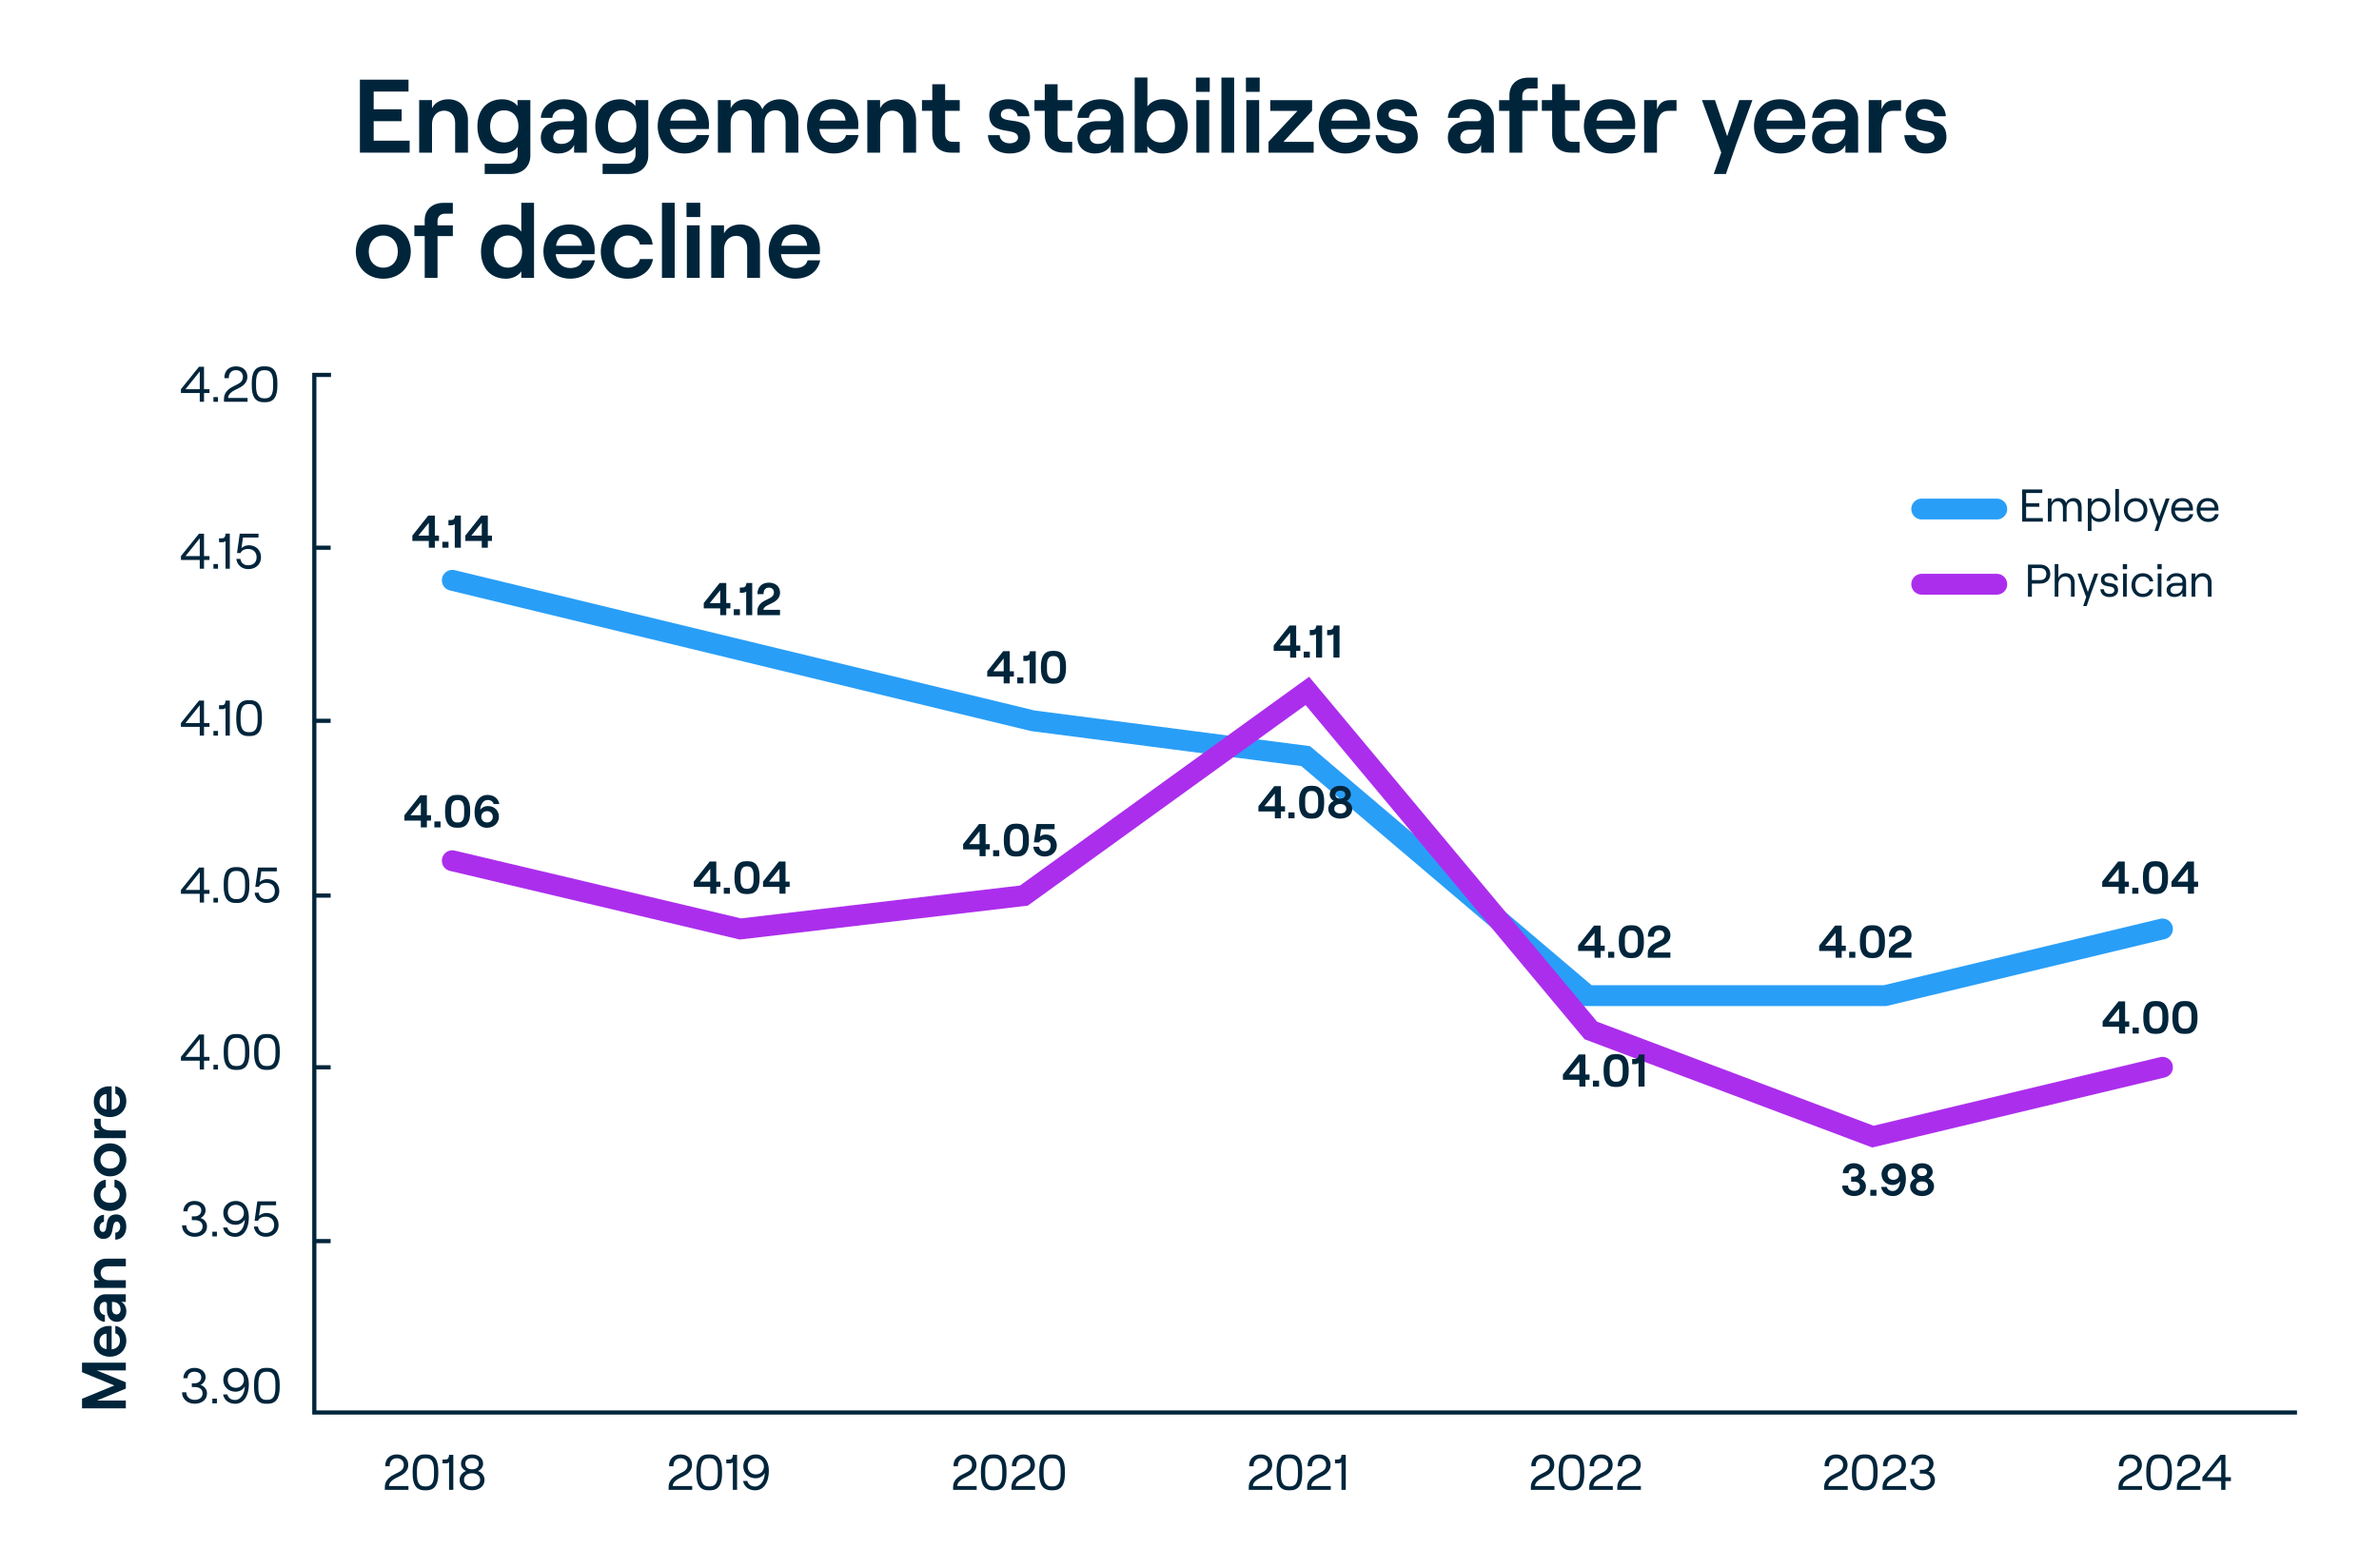 <?xml version="1.0" encoding="utf-8"?>
<!-- Generator: Adobe Illustrator 28.1.0, SVG Export Plug-In . SVG Version: 6.00 Build 0)  -->
<svg version="1.1" id="Layer_1" xmlns="http://www.w3.org/2000/svg" xmlns:xlink="http://www.w3.org/1999/xlink" x="0px" y="0px"
	 viewBox="0 0 570 375.72" style="enable-background:new 0 0 570 375.72;" xml:space="preserve">
<style type="text/css">
	.st0{fill:#00253B;}
	.st1{fill:none;stroke:#00253B;stroke-miterlimit:10;}
	.st2{fill:none;stroke:#299EF7;stroke-width:5;stroke-linecap:round;stroke-miterlimit:10;}
	.st3{fill:none;stroke:#AB2EED;stroke-width:5;stroke-linecap:round;stroke-miterlimit:10;}
</style>
<g>
	<g>
		<path class="st0" d="M86.23,19.09h11.65v2.85h-8.35v4.25h6.7v2.85h-6.7v4.67h8.62v2.87H86.23V19.09z"/>
		<path class="st0" d="M100.43,23.99h3.07v1.95c0.7-1.37,2.12-2.15,3.92-2.15c2.85,0,4.7,2.05,4.7,5v7.8h-3.07v-7.15
			c0-1.72-1.05-2.92-2.62-2.92c-1.72,0-2.92,1.35-2.92,3.2v6.87h-3.07L100.43,23.99L100.43,23.99z"/>
		<path class="st0" d="M116.13,39.24h5.8c1.22,0,2.1-0.95,2.1-2.25v-1.8c-0.62,0.98-2.07,1.6-3.65,1.6c-3.8,0-6-2.65-6-6.5
			s2.2-6.5,5.95-6.5c1.57,0,2.95,0.65,3.67,1.62v-1.42h3.07v13.3c0,2.62-1.9,4.4-4.72,4.4h-6.22
			C116.13,41.69,116.13,39.24,116.13,39.24z M120.8,34.14c2.07,0,3.42-1.52,3.42-3.85c0-2.32-1.35-3.85-3.42-3.85
			c-2.05,0-3.37,1.52-3.37,3.85C117.42,32.61,118.75,34.14,120.8,34.14z"/>
		<path class="st0" d="M129.58,32.99c0-2.42,1.9-3.95,4.75-3.95h2.32c0.6,0,0.9-0.35,0.9-0.85c0-1.25-0.92-2.07-2.57-2.07
			c-1.6,0-2.57,0.98-2.65,2.12h-2.75c0.17-2.5,2.27-4.45,5.55-4.45c3.22,0,5.47,1.85,5.47,4.67v8.12h-3.05v-1.87
			c-0.5,1.25-1.97,2.07-3.77,2.07C131.28,36.79,129.58,35.19,129.58,32.99z M134.5,34.49c1.92,0,3.05-1.32,3.05-3.22v-0.2h-2.82
			c-1.3,0-2.17,0.7-2.17,1.82C132.55,33.86,133.35,34.49,134.5,34.49z"/>
		<path class="st0" d="M144.38,39.24h5.8c1.22,0,2.1-0.95,2.1-2.25v-1.8c-0.62,0.98-2.07,1.6-3.65,1.6c-3.8,0-6-2.65-6-6.5
			s2.2-6.5,5.95-6.5c1.57,0,2.95,0.65,3.67,1.62v-1.42h3.07v13.3c0,2.62-1.9,4.4-4.72,4.4h-6.22L144.38,39.24L144.38,39.24z
			 M149.05,34.14c2.07,0,3.42-1.52,3.42-3.85c0-2.32-1.35-3.85-3.42-3.85c-2.05,0-3.37,1.52-3.37,3.85
			C145.67,32.61,147,34.14,149.05,34.14z"/>
		<path class="st0" d="M157.58,30.24c0-3.32,2.05-6.45,6.17-6.45c4.22,0,6.12,3.07,6.12,6.07c0,0.42-0.02,0.8-0.05,1.05h-9.3
			c0.23,2.02,1.52,3.32,3.47,3.32c1.57,0,2.6-0.65,2.92-1.85h3c-0.48,2.67-2.82,4.4-5.92,4.4
			C159.88,36.79,157.58,33.54,157.58,30.24z M166.8,28.89c-0.12-1.6-1.22-2.8-3.05-2.8c-1.72,0-2.82,0.9-3.15,2.8H166.8z"/>
		<path class="st0" d="M172,23.99h3.07v1.97c0.62-1.27,1.87-2.17,3.65-2.17c2,0,3.37,0.85,3.92,2.4c0.57-1.3,2.17-2.4,4.17-2.4
			c2.72,0,4.47,1.97,4.47,4.65v8.15h-3.05v-7.22c0-1.77-0.92-2.95-2.4-2.95c-1.65,0-2.67,1.17-2.67,2.95v7.22h-3.05v-7.22
			c0-1.77-0.92-2.95-2.4-2.95c-1.62,0-2.65,1.17-2.65,2.95v7.22H172V23.99z"/>
		<path class="st0" d="M193.37,30.24c0-3.32,2.05-6.45,6.17-6.45c4.22,0,6.12,3.07,6.12,6.07c0,0.42-0.03,0.8-0.05,1.05h-9.3
			c0.23,2.02,1.52,3.32,3.47,3.32c1.57,0,2.6-0.65,2.92-1.85h3c-0.48,2.67-2.82,4.4-5.92,4.4
			C195.67,36.79,193.37,33.54,193.37,30.24z M202.6,28.89c-0.12-1.6-1.22-2.8-3.05-2.8c-1.72,0-2.82,0.9-3.15,2.8H202.6z"/>
		<path class="st0" d="M207.8,23.99h3.07v1.95c0.7-1.37,2.12-2.15,3.92-2.15c2.85,0,4.7,2.05,4.7,5v7.8h-3.07v-7.15
			c0-1.72-1.05-2.92-2.62-2.92c-1.72,0-2.92,1.35-2.92,3.2v6.87h-3.07L207.8,23.99L207.8,23.99z"/>
		<path class="st0" d="M226.45,20.19v3.8h3.5v2.57h-3.5v5.5c0,1.27,0.67,1.92,1.82,1.92h1.67v2.6h-2.02c-2.75,0-4.55-1.6-4.55-4.4
			v-5.62h-2.47v-2.57h2.47v-3.8C223.37,20.19,226.45,20.19,226.45,20.19z"/>
		<path class="st0" d="M236.7,32.39h2.8c0.12,1.2,1.05,1.95,2.42,1.95c1.2,0,2-0.6,2-1.35c0-2.8-6.9-0.12-6.9-5.45
			c0-2.2,1.92-3.75,4.52-3.75c2.95,0,4.97,1.62,5.1,4.07h-2.8c-0.17-1.17-1.25-1.77-2.22-1.77c-1.1,0-1.82,0.5-1.82,1.35
			c0,2.72,7-0.27,7,5.42c0,2.37-1.92,3.92-4.87,3.92C238.87,36.79,236.85,35.09,236.7,32.39z"/>
		<path class="st0" d="M253.4,20.19v3.8h3.5v2.57h-3.5v5.5c0,1.27,0.67,1.92,1.82,1.92h1.67v2.6h-2.02c-2.75,0-4.55-1.6-4.55-4.4
			v-5.62h-2.47v-2.57h2.47v-3.8C250.32,20.19,253.4,20.19,253.4,20.19z"/>
		<path class="st0" d="M258.15,32.99c0-2.42,1.9-3.95,4.75-3.95h2.32c0.6,0,0.9-0.35,0.9-0.85c0-1.25-0.92-2.07-2.57-2.07
			c-1.6,0-2.57,0.98-2.65,2.12h-2.75c0.17-2.5,2.27-4.45,5.55-4.45c3.22,0,5.47,1.85,5.47,4.67v8.12h-3.05v-1.87
			c-0.5,1.25-1.97,2.07-3.77,2.07C259.85,36.79,258.15,35.19,258.15,32.99z M263.07,34.49c1.92,0,3.05-1.32,3.05-3.22v-0.2h-2.82
			c-1.3,0-2.17,0.7-2.17,1.82C261.12,33.86,261.92,34.49,263.07,34.49z"/>
		<path class="st0" d="M274.92,35.01v1.57h-3.05v-18h3.05v6.92c0.73-1.02,2.07-1.72,3.7-1.72c3.75,0,5.95,2.65,5.95,6.5
			s-2.2,6.5-6,6.5C277.05,36.79,275.65,36.11,274.92,35.01z M278.15,34.14c2.02,0,3.37-1.52,3.37-3.85c0-2.32-1.35-3.85-3.37-3.85
			c-2.07,0-3.42,1.52-3.42,3.85C274.72,32.61,276.07,34.14,278.15,34.14z"/>
		<path class="st0" d="M286.55,18.59h3.3v3.42h-3.3V18.59z M286.65,23.99h3.07v12.6h-3.07V23.99z"/>
		<path class="st0" d="M292.65,18.59h3.05v18h-3.05V18.59z"/>
		<path class="st0" d="M298.52,18.59h3.3v3.42h-3.3V18.59z M298.62,23.99h3.07v12.6h-3.07V23.99z"/>
		<path class="st0" d="M303.92,33.99l6.95-7.42h-6.52V24h10.02v2.57l-6.87,7.42h7.25v2.6h-10.82v-2.6H303.92z"/>
		<path class="st0" d="M315.97,30.24c0-3.32,2.05-6.45,6.17-6.45c4.22,0,6.12,3.07,6.12,6.07c0,0.42-0.02,0.8-0.05,1.05h-9.3
			c0.23,2.02,1.53,3.32,3.47,3.32c1.57,0,2.6-0.65,2.92-1.85h3c-0.48,2.67-2.82,4.4-5.92,4.4
			C318.27,36.79,315.97,33.54,315.97,30.24z M325.2,28.89c-0.12-1.6-1.22-2.8-3.05-2.8c-1.72,0-2.82,0.9-3.15,2.8H325.2z"/>
		<path class="st0" d="M329.6,32.39h2.8c0.12,1.2,1.05,1.95,2.42,1.95c1.2,0,2-0.6,2-1.35c0-2.8-6.9-0.12-6.9-5.45
			c0-2.2,1.92-3.75,4.52-3.75c2.95,0,4.97,1.62,5.1,4.07h-2.8c-0.17-1.17-1.25-1.77-2.22-1.77c-1.1,0-1.82,0.5-1.82,1.35
			c0,2.72,7-0.27,7,5.42c0,2.37-1.92,3.92-4.87,3.92C331.77,36.79,329.75,35.09,329.6,32.39z"/>
		<path class="st0" d="M346.9,32.99c0-2.42,1.9-3.95,4.75-3.95h2.32c0.6,0,0.9-0.35,0.9-0.85c0-1.25-0.92-2.07-2.57-2.07
			c-1.6,0-2.58,0.98-2.65,2.12h-2.75c0.17-2.5,2.27-4.45,5.55-4.45c3.22,0,5.47,1.85,5.47,4.67v8.12h-3.05v-1.87
			c-0.5,1.25-1.97,2.07-3.77,2.07C348.6,36.79,346.9,35.19,346.9,32.99z M351.82,34.49c1.92,0,3.05-1.32,3.05-3.22v-0.2h-2.82
			c-1.3,0-2.17,0.7-2.17,1.82C349.87,33.86,350.67,34.49,351.82,34.49z"/>
		<path class="st0" d="M361.65,26.57h-2.47V24h2.47v-1.17c0-2.55,1.77-4.22,4.5-4.22h2.25v2.6h-1.9c-1.08,0-1.77,0.67-1.77,1.77V24
			h3.67v2.57h-3.67v10.02h-3.07V26.57H361.65z"/>
		<path class="st0" d="M374.97,20.19v3.8h3.5v2.57h-3.5v5.5c0,1.27,0.67,1.92,1.82,1.92h1.67v2.6h-2.02c-2.75,0-4.55-1.6-4.55-4.4
			v-5.62h-2.47v-2.57h2.47v-3.8C371.89,20.19,374.97,20.19,374.97,20.19z"/>
		<path class="st0" d="M379.5,30.24c0-3.32,2.05-6.45,6.17-6.45c4.22,0,6.12,3.07,6.12,6.07c0,0.42-0.03,0.8-0.05,1.05h-9.3
			c0.22,2.02,1.52,3.32,3.47,3.32c1.58,0,2.6-0.65,2.92-1.85h3c-0.47,2.67-2.82,4.4-5.92,4.4C381.8,36.79,379.5,33.54,379.5,30.24z
			 M388.72,28.89c-0.12-1.6-1.22-2.8-3.05-2.8c-1.72,0-2.82,0.9-3.15,2.8H388.72z"/>
		<path class="st0" d="M397,30.64v5.95h-3.07v-12.6H397v2.22c0.62-1.6,1.6-2.22,3.22-2.22h1.47v2.57h-1.97
			C397.77,26.57,397,28.24,397,30.64z"/>
		<path class="st0" d="M412.4,36.56l-4.62-12.57h3.12l2.92,8.65l2.9-8.65h3.15L416,34.54l-2.47,7.15h-2.92L412.4,36.56z"/>
		<path class="st0" d="M420.25,30.24c0-3.32,2.05-6.45,6.17-6.45c4.22,0,6.12,3.07,6.12,6.07c0,0.42-0.03,0.8-0.05,1.05h-9.3
			c0.22,2.02,1.52,3.32,3.47,3.32c1.58,0,2.6-0.65,2.92-1.85h3c-0.47,2.67-2.82,4.4-5.92,4.4
			C422.55,36.79,420.25,33.54,420.25,30.24z M429.47,28.89c-0.12-1.6-1.22-2.8-3.05-2.8c-1.72,0-2.82,0.9-3.15,2.8H429.47z"/>
		<path class="st0" d="M434.17,32.99c0-2.42,1.9-3.95,4.75-3.95h2.33c0.6,0,0.9-0.35,0.9-0.85c0-1.25-0.92-2.07-2.57-2.07
			c-1.6,0-2.57,0.98-2.65,2.12h-2.75c0.17-2.5,2.27-4.45,5.55-4.45c3.22,0,5.47,1.85,5.47,4.67v8.12h-3.05v-1.87
			c-0.5,1.25-1.97,2.07-3.77,2.07C435.87,36.79,434.17,35.19,434.17,32.99z M439.1,34.49c1.92,0,3.05-1.32,3.05-3.22v-0.2h-2.82
			c-1.3,0-2.17,0.7-2.17,1.82C437.15,33.86,437.95,34.49,439.1,34.49z"/>
		<path class="st0" d="M450.8,30.64v5.95h-3.07v-12.6h3.07v2.22c0.62-1.6,1.6-2.22,3.22-2.22h1.47v2.57h-1.97
			C451.57,26.57,450.8,28.24,450.8,30.64z"/>
		<path class="st0" d="M456.27,32.39h2.8c0.12,1.2,1.05,1.95,2.42,1.95c1.2,0,2-0.6,2-1.35c0-2.8-6.9-0.12-6.9-5.45
			c0-2.2,1.92-3.75,4.52-3.75c2.95,0,4.97,1.62,5.1,4.07h-2.8c-0.17-1.17-1.25-1.77-2.22-1.77c-1.1,0-1.83,0.5-1.83,1.35
			c0,2.72,7-0.27,7,5.42c0,2.37-1.92,3.92-4.87,3.92C458.45,36.79,456.42,35.09,456.27,32.39z"/>
		<path class="st0" d="M85.25,60.29c0-3.75,2.75-6.5,6.6-6.5c3.82,0,6.57,2.75,6.57,6.5s-2.75,6.5-6.57,6.5
			C88,66.79,85.25,64.04,85.25,60.29z M91.85,64.14c2.07,0,3.47-1.57,3.47-3.85s-1.4-3.85-3.47-3.85c-2.1,0-3.5,1.57-3.5,3.85
			S89.75,64.14,91.85,64.14z"/>
		<path class="st0" d="M101.75,56.57h-2.47V54h2.47v-1.17c0-2.55,1.77-4.22,4.5-4.22h2.25v2.6h-1.9c-1.07,0-1.77,0.67-1.77,1.77V54
			h3.67v2.57h-3.67v10.02h-3.07V56.57H101.75z"/>
		<path class="st0" d="M115.25,60.29c0-3.85,2.22-6.5,5.95-6.5c1.65,0,2.97,0.7,3.7,1.72v-6.92h3.05v18h-3.05v-1.57
			c-0.73,1.1-2.12,1.77-3.65,1.77C117.48,66.79,115.25,64.14,115.25,60.29z M121.7,64.14c2.05,0,3.4-1.52,3.4-3.85
			c0-2.32-1.35-3.85-3.4-3.85s-3.4,1.52-3.4,3.85C118.3,62.61,119.65,64.14,121.7,64.14z"/>
		<path class="st0" d="M130.2,60.24c0-3.32,2.05-6.45,6.17-6.45c4.22,0,6.12,3.07,6.12,6.07c0,0.42-0.02,0.8-0.05,1.05h-9.3
			c0.23,2.02,1.52,3.32,3.47,3.32c1.57,0,2.6-0.65,2.92-1.85h3c-0.48,2.67-2.82,4.4-5.92,4.4C132.5,66.79,130.2,63.54,130.2,60.24z
			 M139.42,58.89c-0.12-1.6-1.22-2.8-3.05-2.8c-1.72,0-2.82,0.9-3.15,2.8H139.42z"/>
		<path class="st0" d="M143.95,60.29c0-3.6,2.47-6.5,6.4-6.5c3.17,0,5.75,1.9,6.02,4.8h-3.05c-0.23-1.25-1.45-2.15-2.9-2.15
			c-2.12,0-3.27,1.65-3.27,3.85c0,2.2,1.17,3.85,3.32,3.85c1.45,0,2.57-0.83,2.87-2.07h3.1c-0.4,2.75-2.85,4.72-6.1,4.72
			C146.43,66.79,143.95,63.89,143.95,60.29z"/>
		<path class="st0" d="M158.6,48.59h3.05v18h-3.05V48.59z"/>
		<path class="st0" d="M164.48,48.59h3.3v3.42h-3.3V48.59z M164.57,53.99h3.07v12.6h-3.07V53.99z"/>
		<path class="st0" d="M170.4,53.99h3.07v1.95c0.7-1.37,2.12-2.15,3.92-2.15c2.85,0,4.7,2.05,4.7,5v7.8h-3.07v-7.15
			c0-1.72-1.05-2.92-2.62-2.92c-1.72,0-2.92,1.35-2.92,3.2v6.87h-3.07L170.4,53.99L170.4,53.99z"/>
		<path class="st0" d="M184.17,60.24c0-3.32,2.05-6.45,6.17-6.45c4.22,0,6.12,3.07,6.12,6.07c0,0.42-0.02,0.8-0.05,1.05h-9.3
			c0.23,2.02,1.52,3.32,3.47,3.32c1.57,0,2.6-0.65,2.92-1.85h3c-0.48,2.67-2.82,4.4-5.92,4.4
			C186.47,66.79,184.17,63.54,184.17,60.24z M193.4,58.89c-0.12-1.6-1.22-2.8-3.05-2.8c-1.72,0-2.82,0.9-3.15,2.8H193.4z"/>
	</g>
	<polyline class="st1" points="79.31,89.84 75.31,89.84 75.31,338.48 550.35,338.48 	"/>
	<line class="st1" x1="75.31" y1="131.25" x2="79.22" y2="131.25"/>
	<line class="st1" x1="75.31" y1="172.73" x2="79.22" y2="172.73"/>
	<line class="st1" x1="75.31" y1="214.61" x2="79.22" y2="214.61"/>
	<line class="st1" x1="75.31" y1="255.76" x2="79.22" y2="255.76"/>
	<line class="st1" x1="75.31" y1="297.41" x2="79.22" y2="297.41"/>
	<polyline class="st2" points="108.37,139.06 175.42,155.29 247.49,172.73 312.83,181.19 380.44,238.59 451.64,238.59 
		518.12,222.61 	"/>
	<polyline class="st3" points="108.37,206.26 177.39,222.61 245.32,214.61 313.24,165.57 381.17,246.94 448.74,272.37 
		518.12,255.76 	"/>
	<line class="st2" x1="478.42" y1="121.98" x2="460.44" y2="121.98"/>
	<line class="st3" x1="478.42" y1="140" x2="460.44" y2="140"/>
	<g>
		<path class="st0" d="M102.74,129.62H98.8v-1.27l3.81-4.81h1.58v4.81h0.99v1.27h-0.99v1.63h-1.45V129.62z M102.74,128.35v-3.07
			l-2.5,3.07H102.74z"/>
		<path class="st0" d="M107.46,129.83v1.42h-1.47v-1.42H107.46z"/>
		<path class="st0" d="M110.41,131.25h-1.45v-5.67c-0.14,0.2-0.59,0.3-0.91,0.3h-0.6v-1.25H108c0.59,0,0.95-0.24,1.03-1.08h1.39v7.7
			H110.41z"/>
		<path class="st0" d="M115.43,129.62h-3.94v-1.27l3.81-4.81h1.58v4.81h0.99v1.27h-0.99v1.63h-1.45V129.62z M115.43,128.35v-3.07
			l-2.5,3.07H115.43z"/>
	</g>
	<g>
		<path class="st0" d="M172.56,145.78h-3.94v-1.27l3.81-4.81h1.58v4.81H175v1.27h-0.99v1.63h-1.45V145.78z M172.56,144.52v-3.07
			l-2.5,3.07H172.56z"/>
		<path class="st0" d="M177.28,145.99v1.42h-1.47v-1.42H177.28z"/>
		<path class="st0" d="M180.23,147.41h-1.45v-5.67c-0.14,0.2-0.59,0.3-0.91,0.3h-0.61v-1.25h0.55c0.59,0,0.95-0.24,1.03-1.08h1.39
			V147.41z"/>
		<path class="st0" d="M184.22,139.62c1.58,0,2.68,0.95,2.68,2.39c0,1.03-0.6,1.86-1.83,2.46l-1.19,0.59
			c-0.44,0.23-0.97,0.6-0.97,1.08h3.98v1.27h-5.41l-0.01-1.07c0-1.24,1.05-2.06,1.78-2.42l1.23-0.62c0.63-0.31,0.95-0.75,0.95-1.31
			c0-0.72-0.47-1.18-1.22-1.18c-0.83,0-1.29,0.63-1.27,1.56h-1.46C181.46,140.68,182.54,139.62,184.22,139.62z"/>
	</g>
	<g>
		<path class="st0" d="M240.48,162.13h-3.94v-1.27l3.81-4.81h1.58v4.81h0.99v1.27h-0.99v1.63h-1.45V162.13z M240.48,160.86v-3.07
			l-2.5,3.07H240.48z"/>
		<path class="st0" d="M245.2,162.34v1.42h-1.47v-1.42H245.2z"/>
		<path class="st0" d="M248.15,163.76h-1.45v-5.67c-0.14,0.2-0.59,0.3-0.91,0.3h-0.6v-1.25h0.55c0.59,0,0.95-0.24,1.03-1.08h1.39
			L248.15,163.76L248.15,163.76z"/>
		<path class="st0" d="M249.4,160.17v-0.53c0-2.35,0.87-3.67,2.78-3.67h0.44c1.91,0,2.79,1.32,2.79,3.67v0.53
			c0,2.35-0.88,3.67-2.79,3.67h-0.44C250.27,163.85,249.4,162.53,249.4,160.17z M252.25,162.58h0.31c0.87,0,1.41-0.67,1.41-2.02
			v-1.3c0-1.36-0.54-2.04-1.41-2.04h-0.31c-0.87,0-1.4,0.67-1.4,2.04v1.3C250.85,161.91,251.38,162.58,252.25,162.58z"/>
	</g>
	<g>
		<path class="st0" d="M305.45,194.46h-3.94v-1.26l3.81-4.81h1.58v4.81h0.99v1.26h-0.99v1.63h-1.45L305.45,194.46L305.45,194.46z
			 M305.45,193.2v-3.07l-2.5,3.07H305.45z"/>
		<path class="st0" d="M310.17,194.67v1.42h-1.47v-1.42H310.17z"/>
		<path class="st0" d="M311.26,192.5v-0.53c0-2.35,0.87-3.67,2.78-3.67h0.44c1.91,0,2.79,1.32,2.79,3.67v0.53
			c0,2.35-0.88,3.67-2.79,3.67h-0.44C312.13,196.18,311.26,194.86,311.26,192.5z M314.11,194.91h0.31c0.87,0,1.41-0.67,1.41-2.02
			v-1.3c0-1.36-0.54-2.04-1.41-2.04h-0.31c-0.87,0-1.4,0.67-1.4,2.04v1.3C312.71,194.24,313.24,194.91,314.11,194.91z"/>
		<path class="st0" d="M318.25,193.83c0-0.9,0.56-1.57,1.31-1.89c-0.55-0.33-0.97-0.89-0.97-1.57c0-1.21,1.03-2.07,2.53-2.07
			s2.54,0.86,2.54,2.07c0,0.68-0.42,1.24-0.99,1.57c0.78,0.32,1.32,0.99,1.32,1.89c0,1.44-1.25,2.34-2.87,2.34
			S318.25,195.27,318.25,193.83z M321.13,194.92c0.88,0,1.43-0.42,1.43-1.12c0-0.69-0.55-1.13-1.43-1.13
			c-0.87,0-1.44,0.44-1.44,1.13C319.68,194.5,320.26,194.92,321.13,194.92z M321.13,191.37c0.73,0,1.19-0.36,1.19-0.95
			s-0.46-0.95-1.19-0.95c-0.71,0-1.18,0.36-1.18,0.95S320.41,191.37,321.13,191.37z"/>
	</g>
	<g>
		<path class="st0" d="M382.05,227.88h-3.94v-1.27l3.81-4.81h1.58v4.81h0.99v1.27h-0.99v1.63h-1.45L382.05,227.88L382.05,227.88z
			 M382.05,226.61v-3.07l-2.5,3.07H382.05z"/>
		<path class="st0" d="M386.77,228.09v1.42h-1.47v-1.42H386.77z"/>
		<path class="st0" d="M387.86,225.92v-0.53c0-2.35,0.87-3.67,2.78-3.67h0.44c1.91,0,2.79,1.32,2.79,3.67v0.53
			c0,2.35-0.88,3.67-2.79,3.67h-0.44C388.73,229.59,387.86,228.27,387.86,225.92z M390.71,228.33h0.31c0.87,0,1.41-0.67,1.41-2.02
			v-1.3c0-1.36-0.54-2.04-1.41-2.04h-0.31c-0.87,0-1.4,0.67-1.4,2.04v1.3C389.31,227.66,389.84,228.33,390.71,228.33z"/>
		<path class="st0" d="M397.55,221.72c1.58,0,2.68,0.95,2.68,2.39c0,1.03-0.61,1.86-1.83,2.46l-1.19,0.59
			c-0.44,0.23-0.97,0.6-0.97,1.08h3.98v1.26h-5.41l-0.01-1.07c0-1.24,1.04-2.06,1.78-2.42l1.23-0.62c0.63-0.31,0.95-0.75,0.95-1.31
			c0-0.72-0.47-1.18-1.22-1.18c-0.83,0-1.29,0.63-1.26,1.56h-1.46C394.79,222.77,395.87,221.72,397.55,221.72z"/>
	</g>
	<g>
		<path class="st0" d="M439.81,227.88h-3.94v-1.27l3.81-4.81h1.58v4.81h0.99v1.27h-0.99v1.63h-1.45L439.81,227.88L439.81,227.88z
			 M439.81,226.61v-3.07l-2.5,3.07H439.81z"/>
		<path class="st0" d="M444.53,228.09v1.42h-1.47v-1.42H444.53z"/>
		<path class="st0" d="M445.62,225.92v-0.53c0-2.35,0.87-3.67,2.78-3.67h0.44c1.91,0,2.79,1.32,2.79,3.67v0.53
			c0,2.35-0.88,3.67-2.79,3.67h-0.44C446.49,229.59,445.62,228.27,445.62,225.92z M448.47,228.33h0.31c0.87,0,1.41-0.67,1.41-2.02
			v-1.3c0-1.36-0.54-2.04-1.41-2.04h-0.31c-0.87,0-1.4,0.67-1.4,2.04v1.3C447.07,227.66,447.6,228.33,448.47,228.33z"/>
		<path class="st0" d="M455.31,221.72c1.58,0,2.68,0.95,2.68,2.39c0,1.03-0.61,1.86-1.83,2.46l-1.19,0.59
			c-0.44,0.23-0.97,0.6-0.97,1.08h3.98v1.26h-5.41l-0.01-1.07c0-1.24,1.04-2.06,1.78-2.42l1.23-0.62c0.63-0.31,0.95-0.75,0.95-1.31
			c0-0.72-0.47-1.18-1.22-1.18c-0.83,0-1.29,0.63-1.26,1.56h-1.46C452.55,222.77,453.62,221.72,455.31,221.72z"/>
	</g>
	<g>
		<path class="st0" d="M507.63,212.53h-3.94v-1.27l3.81-4.81h1.58v4.81h0.99v1.27h-0.99v1.63h-1.45L507.63,212.53L507.63,212.53z
			 M507.63,211.27v-3.07l-2.5,3.07H507.63z"/>
		<path class="st0" d="M512.35,212.74v1.42h-1.47v-1.42H512.35z"/>
		<path class="st0" d="M513.44,210.57v-0.53c0-2.35,0.87-3.67,2.78-3.67h0.44c1.91,0,2.79,1.32,2.79,3.67v0.53
			c0,2.35-0.88,3.67-2.79,3.67h-0.44C514.31,214.25,513.44,212.93,513.44,210.57z M516.29,212.98h0.31c0.87,0,1.41-0.67,1.41-2.02
			v-1.3c0-1.36-0.54-2.04-1.41-2.04h-0.31c-0.87,0-1.4,0.67-1.4,2.04v1.3C514.89,212.31,515.42,212.98,516.29,212.98z"/>
		<path class="st0" d="M524.22,212.53h-3.94v-1.27l3.81-4.81h1.58v4.81h0.99v1.27h-0.99v1.63h-1.45V212.53z M524.22,211.27v-3.07
			l-2.5,3.07H524.22z"/>
	</g>
	<g>
		<path class="st0" d="M507.72,246.04h-3.94v-1.27l3.81-4.81h1.58v4.81h0.99v1.27h-0.99v1.63h-1.45L507.72,246.04L507.72,246.04z
			 M507.72,244.78v-3.07l-2.5,3.07H507.72z"/>
		<path class="st0" d="M512.44,246.25v1.42h-1.47v-1.42H512.44z"/>
		<path class="st0" d="M513.53,244.08v-0.53c0-2.35,0.87-3.67,2.78-3.67h0.44c1.91,0,2.79,1.32,2.79,3.67v0.53
			c0,2.35-0.88,3.67-2.79,3.67h-0.44C514.4,247.76,513.53,246.44,513.53,244.08z M516.38,246.49h0.31c0.87,0,1.41-0.67,1.41-2.02
			v-1.3c0-1.36-0.54-2.04-1.41-2.04h-0.31c-0.87,0-1.4,0.67-1.4,2.04v1.3C514.98,245.82,515.51,246.49,516.38,246.49z"/>
		<path class="st0" d="M520.5,244.08v-0.53c0-2.35,0.87-3.67,2.78-3.67h0.44c1.91,0,2.79,1.32,2.79,3.67v0.53
			c0,2.35-0.88,3.67-2.79,3.67h-0.44C521.37,247.76,520.5,246.44,520.5,244.08z M523.35,246.49h0.31c0.87,0,1.41-0.67,1.41-2.02
			v-1.3c0-1.36-0.54-2.04-1.41-2.04h-0.31c-0.87,0-1.4,0.67-1.4,2.04v1.3C521.95,245.82,522.48,246.49,523.35,246.49z"/>
	</g>
	<g>
		<path class="st0" d="M441.37,284.11h1.41c0,0.81,0.65,1.25,1.45,1.25c0.85,0,1.4-0.42,1.4-1.11c0-0.68-0.55-1.08-1.4-1.08h-0.7
			v-1.21h0.67c0.69,0,1.13-0.42,1.13-1c0-0.59-0.47-0.96-1.2-0.96c-0.69,0-1.19,0.37-1.21,1.14h-1.38c0.02-1.5,1.22-2.4,2.61-2.4
			c1.5,0,2.6,0.92,2.6,2.07c0,0.74-0.4,1.36-0.97,1.66c0.77,0.28,1.29,0.95,1.29,1.8c0,1.49-1.32,2.34-2.84,2.34
			C442.65,286.62,441.37,285.67,441.37,284.11z"/>
		<path class="st0" d="M449.59,285.12v1.42h-1.47v-1.42H449.59z"/>
		<path class="st0" d="M450.81,281.38c0-1.5,1.24-2.63,2.86-2.63c1.93,0,2.98,1.56,2.98,3.66c0,2.7-1.28,4.21-3.1,4.21
			c-1.58,0-2.66-0.96-2.83-2.19h1.36c0.12,0.57,0.66,0.98,1.41,0.98c1.03,0,1.74-1.01,1.8-2.37c-0.32,0.54-1.09,0.92-1.79,0.92
			C451.9,283.97,450.81,282.85,450.81,281.38z M453.63,282.73c0.83,0,1.39-0.56,1.39-1.35c0-0.8-0.56-1.36-1.39-1.36
			c-0.81,0-1.36,0.56-1.36,1.36C452.27,282.17,452.82,282.73,453.63,282.73z"/>
		<path class="st0" d="M457.65,284.28c0-0.9,0.56-1.57,1.31-1.89c-0.55-0.33-0.97-0.89-0.97-1.57c0-1.21,1.03-2.07,2.53-2.07
			s2.54,0.86,2.54,2.07c0,0.68-0.42,1.24-0.99,1.57c0.78,0.32,1.32,0.99,1.32,1.89c0,1.44-1.25,2.34-2.87,2.34
			S457.65,285.72,457.65,284.28z M460.52,285.37c0.88,0,1.43-0.42,1.43-1.12c0-0.69-0.55-1.13-1.43-1.13
			c-0.87,0-1.44,0.44-1.44,1.13C459.08,284.95,459.65,285.37,460.52,285.37z M460.52,281.82c0.73,0,1.19-0.36,1.19-0.95
			c0-0.58-0.46-0.95-1.19-0.95c-0.71,0-1.18,0.36-1.18,0.95C459.34,281.45,459.81,281.82,460.52,281.82z"/>
	</g>
	<g>
		<path class="st0" d="M378.41,258.75h-3.94v-1.26l3.81-4.81h1.58v4.81h0.99v1.26h-0.99v1.63h-1.45L378.41,258.75L378.41,258.75z
			 M378.41,257.49v-3.07l-2.5,3.07H378.41z"/>
		<path class="st0" d="M383.13,258.96v1.42h-1.47v-1.42H383.13z"/>
		<path class="st0" d="M384.22,256.8v-0.53c0-2.35,0.87-3.67,2.78-3.67h0.44c1.91,0,2.79,1.32,2.79,3.67v0.53
			c0,2.35-0.88,3.67-2.79,3.67H387C385.09,260.47,384.22,259.15,384.22,256.8z M387.07,259.21h0.31c0.87,0,1.41-0.67,1.41-2.02v-1.3
			c0-1.36-0.54-2.04-1.41-2.04h-0.31c-0.87,0-1.4,0.67-1.4,2.04v1.3C385.67,258.53,386.2,259.21,387.07,259.21z"/>
		<path class="st0" d="M394.03,260.38h-1.45v-5.67c-0.14,0.2-0.59,0.3-0.91,0.3h-0.61v-1.25h0.55c0.59,0,0.95-0.24,1.03-1.08h1.39
			V260.38z"/>
	</g>
	<g>
		<path class="st0" d="M309.11,155.96h-3.94v-1.27l3.81-4.81h1.58v4.81h0.99v1.27h-0.99v1.63h-1.45L309.11,155.96L309.11,155.96z
			 M309.11,154.69v-3.07l-2.5,3.07H309.11z"/>
		<path class="st0" d="M313.83,156.16v1.42h-1.47v-1.42H313.83z"/>
		<path class="st0" d="M316.77,157.58h-1.45v-5.67c-0.14,0.2-0.59,0.3-0.91,0.3h-0.6v-1.25h0.55c0.59,0,0.95-0.24,1.03-1.08h1.39
			L316.77,157.58L316.77,157.58z"/>
		<path class="st0" d="M320.94,157.58h-1.45v-5.67c-0.14,0.2-0.59,0.3-0.91,0.3h-0.6v-1.25h0.55c0.59,0,0.95-0.24,1.03-1.08h1.39
			L320.94,157.58L320.94,157.58z"/>
	</g>
	<g>
		<path class="st0" d="M234.7,203.54h-3.94v-1.26l3.81-4.81h1.58v4.81h0.99v1.26h-0.99v1.63h-1.45V203.54z M234.7,202.28v-3.07
			l-2.5,3.07H234.7z"/>
		<path class="st0" d="M239.42,203.75v1.42h-1.47v-1.42H239.42z"/>
		<path class="st0" d="M240.51,201.58v-0.53c0-2.35,0.87-3.67,2.78-3.67h0.44c1.91,0,2.79,1.32,2.79,3.67v0.53
			c0,2.35-0.88,3.67-2.79,3.67h-0.44C241.38,205.26,240.51,203.94,240.51,201.58z M243.36,203.99h0.31c0.87,0,1.41-0.67,1.41-2.02
			v-1.3c0-1.36-0.54-2.04-1.41-2.04h-0.31c-0.87,0-1.4,0.67-1.4,2.04v1.3C241.96,203.32,242.49,203.99,243.36,203.99z"/>
		<path class="st0" d="M247.58,202.9h1.38c0.09,0.69,0.58,1.09,1.33,1.09c0.88,0,1.45-0.53,1.45-1.39c0-0.85-0.57-1.42-1.44-1.42
			c-0.65,0-1.1,0.24-1.33,0.68h-1.25l0.64-4.4h4.32v1.25h-3.25l-0.26,1.74c0.3-0.26,0.78-0.48,1.41-0.48c1.52,0,2.63,1.13,2.63,2.63
			c0,1.55-1.24,2.65-2.92,2.65C248.81,205.26,247.66,204.24,247.58,202.9z"/>
	</g>
	<g>
		<path class="st0" d="M170.17,212.53h-3.94v-1.27l3.81-4.81h1.58v4.81h0.99v1.27h-0.99v1.63h-1.45V212.53z M170.17,211.27v-3.07
			l-2.5,3.07H170.17z"/>
		<path class="st0" d="M174.89,212.74v1.42h-1.47v-1.42H174.89z"/>
		<path class="st0" d="M175.98,210.57v-0.53c0-2.35,0.87-3.67,2.78-3.67h0.44c1.91,0,2.79,1.32,2.79,3.67v0.53
			c0,2.35-0.88,3.67-2.79,3.67h-0.44C176.85,214.25,175.98,212.93,175.98,210.57z M178.83,212.98h0.31c0.87,0,1.41-0.67,1.41-2.02
			v-1.3c0-1.36-0.54-2.04-1.41-2.04h-0.31c-0.87,0-1.4,0.67-1.4,2.04v1.3C177.43,212.31,177.96,212.98,178.83,212.98z"/>
		<path class="st0" d="M186.76,212.53h-3.94v-1.27l3.81-4.81h1.58v4.81h0.99v1.27h-0.99v1.63h-1.45V212.53z M186.76,211.27v-3.07
			l-2.5,3.07H186.76z"/>
	</g>
	<g>
		<path class="st0" d="M100.83,196.64h-3.94v-1.27l3.81-4.81h1.58v4.81h0.99v1.27h-0.99v1.63h-1.45V196.64z M100.83,195.37v-3.07
			l-2.5,3.07H100.83z"/>
		<path class="st0" d="M105.55,196.85v1.42h-1.47v-1.42H105.55z"/>
		<path class="st0" d="M106.64,194.68v-0.53c0-2.35,0.87-3.67,2.78-3.67h0.44c1.91,0,2.79,1.32,2.79,3.67v0.53
			c0,2.35-0.88,3.67-2.79,3.67h-0.44C107.51,198.36,106.64,197.03,106.64,194.68z M109.49,197.09h0.31c0.87,0,1.41-0.67,1.41-2.02
			v-1.3c0-1.36-0.54-2.04-1.41-2.04h-0.31c-0.87,0-1.4,0.67-1.4,2.04v1.3C108.09,196.42,108.62,197.09,109.49,197.09z"/>
		<path class="st0" d="M119.54,195.73c0,1.5-1.24,2.63-2.86,2.63c-1.93,0-2.98-1.56-2.98-3.66c0-2.7,1.28-4.21,3.1-4.21
			c1.58,0,2.66,0.96,2.83,2.19h-1.36c-0.12-0.57-0.66-0.98-1.41-0.98c-1.03,0-1.74,1.01-1.8,2.37c0.32-0.54,1.09-0.92,1.79-0.92
			C118.45,193.13,119.54,194.25,119.54,195.73z M116.71,197.09c0.81,0,1.36-0.56,1.36-1.36c0-0.79-0.55-1.35-1.36-1.35
			c-0.83,0-1.39,0.56-1.39,1.35C115.33,196.53,115.89,197.09,116.71,197.09z"/>
	</g>
	<g>
		<path class="st0" d="M95.1,348.53c1.58,0,2.72,0.98,2.72,2.51c0,1.09-0.67,2.01-1.96,2.65l-1.2,0.61
			c-0.68,0.35-1.45,0.98-1.45,1.8h4.65v0.92h-5.65v-0.73c0-1.5,1.18-2.42,2.04-2.85l1.28-0.66c0.9-0.46,1.22-1.03,1.22-1.76
			c0-0.96-0.71-1.58-1.67-1.58c-1.08,0-1.76,0.77-1.71,1.92h-1.06C92.27,349.63,93.37,348.53,95.1,348.53z"/>
		<path class="st0" d="M98.87,353.16v-0.67c0-2.57,0.83-3.96,2.85-3.96h0.42c2.05,0,2.87,1.39,2.87,3.96v0.67
			c0,2.57-0.82,3.96-2.87,3.96h-0.42C99.7,357.11,98.87,355.72,98.87,353.16z M101.76,356.19h0.37c1.31,0,1.86-0.97,1.86-2.92v-0.91
			c0-1.94-0.55-2.91-1.86-2.91h-0.37c-1.31,0-1.86,0.97-1.86,2.91v0.91C99.9,355.22,100.45,356.19,101.76,356.19z"/>
		<path class="st0" d="M108.61,357.02h-1.02v-6.64c-0.13,0.19-0.43,0.29-0.76,0.29h-0.8v-0.92h0.68c0.53,0,0.83-0.23,0.89-1.12h1.01
			V357.02z"/>
		<path class="st0" d="M110.12,354.63c0-1.02,0.67-1.83,1.55-2.13c-0.67-0.32-1.21-0.92-1.21-1.76c0-1.3,1.07-2.21,2.64-2.21
			s2.65,0.91,2.65,2.21c0,0.84-0.54,1.44-1.22,1.76c0.89,0.3,1.56,1.12,1.56,2.13c0,1.6-1.37,2.48-2.99,2.48
			C111.49,357.11,110.12,356.23,110.12,354.63z M113.1,356.19c1.18,0,1.94-0.59,1.94-1.56c0-1-0.77-1.59-1.94-1.59
			c-1.16,0-1.93,0.6-1.93,1.59C111.17,355.6,111.94,356.19,113.1,356.19z M113.1,352.1c1,0,1.63-0.52,1.63-1.36
			c0-0.83-0.64-1.32-1.63-1.32c-1,0-1.62,0.49-1.62,1.32C111.48,351.59,112.1,352.1,113.1,352.1z"/>
		<path class="st0" d="M163.09,348.53c1.58,0,2.72,0.98,2.72,2.51c0,1.09-0.67,2.01-1.96,2.65l-1.2,0.61
			c-0.68,0.35-1.45,0.98-1.45,1.8h4.65v0.92h-5.65v-0.73c0-1.5,1.18-2.42,2.04-2.85l1.28-0.66c0.9-0.46,1.22-1.03,1.22-1.76
			c0-0.96-0.71-1.58-1.67-1.58c-1.08,0-1.76,0.77-1.71,1.92h-1.06C160.26,349.63,161.36,348.53,163.09,348.53z"/>
		<path class="st0" d="M166.86,353.16v-0.67c0-2.57,0.83-3.96,2.85-3.96h0.42c2.05,0,2.87,1.39,2.87,3.96v0.67
			c0,2.57-0.82,3.96-2.87,3.96h-0.42C167.69,357.11,166.86,355.72,166.86,353.16z M169.75,356.19h0.37c1.31,0,1.86-0.97,1.86-2.92
			v-0.91c0-1.94-0.55-2.91-1.86-2.91h-0.37c-1.31,0-1.86,0.97-1.86,2.91v0.91C167.89,355.22,168.44,356.19,169.75,356.19z"/>
		<path class="st0" d="M176.6,357.02h-1.02v-6.64c-0.13,0.19-0.43,0.29-0.76,0.29h-0.8v-0.92h0.68c0.53,0,0.83-0.23,0.89-1.12h1.01
			L176.6,357.02L176.6,357.02z"/>
		<path class="st0" d="M178.09,351.38c0-1.66,1.27-2.85,3-2.85c1.92,0,3.12,1.54,3.12,3.85c0,3.15-1.42,4.75-3.27,4.75
			c-1.55,0-2.67-0.91-2.9-2.24h1.03c0.18,0.82,0.86,1.33,1.86,1.33c1.34,0,2.24-1.44,2.33-3.29c-0.36,0.78-1.27,1.31-2.21,1.31
			C179.3,354.24,178.09,353.03,178.09,351.38z M181.09,353.31c1.13,0,1.94-0.8,1.94-1.92c0-1.13-0.82-1.94-1.94-1.94
			c-1.14,0-1.94,0.82-1.94,1.94C179.15,352.51,179.95,353.31,181.09,353.31z"/>
		<path class="st0" d="M231.25,348.53c1.58,0,2.72,0.98,2.72,2.51c0,1.09-0.67,2.01-1.96,2.65l-1.2,0.61
			c-0.68,0.35-1.45,0.98-1.45,1.8h4.65v0.92h-5.65v-0.73c0-1.5,1.18-2.42,2.04-2.85l1.28-0.66c0.9-0.46,1.22-1.03,1.22-1.76
			c0-0.96-0.71-1.58-1.67-1.58c-1.08,0-1.76,0.77-1.71,1.92h-1.06C228.42,349.63,229.52,348.53,231.25,348.53z"/>
		<path class="st0" d="M235.02,353.16v-0.67c0-2.57,0.83-3.96,2.85-3.96h0.42c2.05,0,2.87,1.39,2.87,3.96v0.67
			c0,2.57-0.82,3.96-2.87,3.96h-0.42C235.84,357.11,235.02,355.72,235.02,353.16z M237.91,356.19h0.37c1.31,0,1.86-0.97,1.86-2.92
			v-0.91c0-1.94-0.55-2.91-1.86-2.91h-0.37c-1.31,0-1.86,0.97-1.86,2.91v0.91C236.05,355.22,236.6,356.19,237.91,356.19z"/>
		<path class="st0" d="M245.24,348.53c1.58,0,2.72,0.98,2.72,2.51c0,1.09-0.67,2.01-1.96,2.65l-1.2,0.61
			c-0.68,0.35-1.45,0.98-1.45,1.8H248v0.92h-5.65v-0.73c0-1.5,1.18-2.42,2.04-2.85l1.28-0.66c0.9-0.46,1.22-1.03,1.22-1.76
			c0-0.96-0.71-1.58-1.67-1.58c-1.08,0-1.76,0.77-1.71,1.92h-1.06C242.41,349.63,243.51,348.53,245.24,348.53z"/>
		<path class="st0" d="M249.01,353.16v-0.67c0-2.57,0.83-3.96,2.85-3.96h0.42c2.05,0,2.87,1.39,2.87,3.96v0.67
			c0,2.57-0.82,3.96-2.87,3.96h-0.42C249.84,357.11,249.01,355.72,249.01,353.16z M251.9,356.19h0.37c1.31,0,1.86-0.97,1.86-2.92
			v-0.91c0-1.94-0.55-2.91-1.86-2.91h-0.37c-1.31,0-1.86,0.97-1.86,2.91v0.91C250.04,355.22,250.59,356.19,251.9,356.19z"/>
		<path class="st0" d="M302.09,348.53c1.58,0,2.72,0.98,2.72,2.51c0,1.09-0.67,2.01-1.96,2.65l-1.2,0.61
			c-0.68,0.35-1.45,0.98-1.45,1.8h4.65v0.92h-5.65v-0.73c0-1.5,1.18-2.42,2.04-2.85l1.28-0.66c0.9-0.46,1.22-1.03,1.22-1.76
			c0-0.96-0.71-1.58-1.67-1.58c-1.08,0-1.76,0.77-1.71,1.92h-1.06C299.26,349.63,300.37,348.53,302.09,348.53z"/>
		<path class="st0" d="M305.86,353.16v-0.67c0-2.57,0.83-3.96,2.85-3.96h0.42c2.05,0,2.87,1.39,2.87,3.96v0.67
			c0,2.57-0.82,3.96-2.87,3.96h-0.42C306.69,357.11,305.86,355.72,305.86,353.16z M308.75,356.19h0.37c1.31,0,1.86-0.97,1.86-2.92
			v-0.91c0-1.94-0.55-2.91-1.86-2.91h-0.37c-1.31,0-1.86,0.97-1.86,2.91v0.91C306.89,355.22,307.45,356.19,308.75,356.19z"/>
		<path class="st0" d="M316.08,348.53c1.58,0,2.72,0.98,2.72,2.51c0,1.09-0.67,2.01-1.96,2.65l-1.2,0.61
			c-0.68,0.35-1.45,0.98-1.45,1.8h4.65v0.92h-5.65v-0.73c0-1.5,1.18-2.42,2.04-2.85l1.28-0.66c0.9-0.46,1.22-1.03,1.22-1.76
			c0-0.96-0.71-1.58-1.67-1.58c-1.08,0-1.76,0.77-1.71,1.92h-1.06C313.25,349.63,314.36,348.53,316.08,348.53z"/>
		<path class="st0" d="M322.43,357.02h-1.02v-6.64c-0.13,0.19-0.43,0.29-0.75,0.29h-0.8v-0.92h0.68c0.53,0,0.83-0.23,0.89-1.12h1.01
			v8.39H322.43z"/>
		<path class="st0" d="M369.68,348.53c1.58,0,2.72,0.98,2.72,2.51c0,1.09-0.67,2.01-1.96,2.65l-1.2,0.61
			c-0.68,0.35-1.45,0.98-1.45,1.8h4.65v0.92h-5.65v-0.73c0-1.5,1.18-2.42,2.04-2.85l1.28-0.66c0.9-0.46,1.22-1.03,1.22-1.76
			c0-0.96-0.71-1.58-1.67-1.58c-1.08,0-1.76,0.77-1.71,1.92h-1.06C366.85,349.63,367.95,348.53,369.68,348.53z"/>
		<path class="st0" d="M373.45,353.16v-0.67c0-2.57,0.83-3.96,2.85-3.96h0.42c2.05,0,2.87,1.39,2.87,3.96v0.67
			c0,2.57-0.82,3.96-2.87,3.96h-0.42C374.27,357.11,373.45,355.72,373.45,353.16z M376.34,356.19h0.37c1.31,0,1.86-0.97,1.86-2.92
			v-0.91c0-1.94-0.55-2.91-1.86-2.91h-0.37c-1.31,0-1.86,0.97-1.86,2.91v0.91C374.48,355.22,375.03,356.19,376.34,356.19z"/>
		<path class="st0" d="M383.67,348.53c1.58,0,2.72,0.98,2.72,2.51c0,1.09-0.67,2.01-1.96,2.65l-1.2,0.61
			c-0.68,0.35-1.45,0.98-1.45,1.8h4.65v0.92h-5.65v-0.73c0-1.5,1.18-2.42,2.04-2.85l1.28-0.66c0.9-0.46,1.22-1.03,1.22-1.76
			c0-0.96-0.71-1.58-1.67-1.58c-1.08,0-1.76,0.77-1.71,1.92h-1.06C380.84,349.63,381.94,348.53,383.67,348.53z"/>
		<path class="st0" d="M390.39,348.53c1.58,0,2.72,0.98,2.72,2.51c0,1.09-0.67,2.01-1.96,2.65l-1.2,0.61
			c-0.68,0.35-1.45,0.98-1.45,1.8h4.65v0.92h-5.65v-0.73c0-1.5,1.18-2.42,2.04-2.85l1.28-0.66c0.9-0.46,1.22-1.03,1.22-1.76
			c0-0.96-0.71-1.58-1.67-1.58c-1.08,0-1.76,0.77-1.71,1.92h-1.06C387.56,349.63,388.66,348.53,390.39,348.53z"/>
		<path class="st0" d="M439.95,348.53c1.58,0,2.72,0.98,2.72,2.51c0,1.09-0.67,2.01-1.96,2.65l-1.2,0.61
			c-0.68,0.35-1.45,0.98-1.45,1.8h4.65v0.92h-5.65v-0.73c0-1.5,1.18-2.42,2.04-2.85l1.28-0.66c0.9-0.46,1.22-1.03,1.22-1.76
			c0-0.96-0.71-1.58-1.67-1.58c-1.08,0-1.76,0.77-1.71,1.92h-1.06C437.12,349.63,438.22,348.53,439.95,348.53z"/>
		<path class="st0" d="M443.72,353.16v-0.67c0-2.57,0.83-3.96,2.85-3.96h0.42c2.05,0,2.87,1.39,2.87,3.96v0.67
			c0,2.57-0.82,3.96-2.87,3.96h-0.42C444.54,357.11,443.72,355.72,443.72,353.16z M446.61,356.19h0.37c1.31,0,1.86-0.97,1.86-2.92
			v-0.91c0-1.94-0.55-2.91-1.86-2.91h-0.37c-1.31,0-1.86,0.97-1.86,2.91v0.91C444.75,355.22,445.3,356.19,446.61,356.19z"/>
		<path class="st0" d="M453.94,348.53c1.58,0,2.72,0.98,2.72,2.51c0,1.09-0.67,2.01-1.96,2.65l-1.2,0.61
			c-0.68,0.35-1.45,0.98-1.45,1.8h4.65v0.92h-5.65v-0.73c0-1.5,1.18-2.42,2.04-2.85l1.28-0.66c0.9-0.46,1.22-1.03,1.22-1.76
			c0-0.96-0.71-1.58-1.67-1.58c-1.08,0-1.76,0.77-1.71,1.92h-1.06C451.11,349.63,452.21,348.53,453.94,348.53z"/>
		<path class="st0" d="M457.64,354.38h1.01c0,1.09,0.86,1.81,2,1.81c1.16,0,1.91-0.56,1.91-1.56c0-0.98-0.74-1.51-1.91-1.51h-0.67
			v-0.9h0.66c1,0,1.59-0.61,1.59-1.45c0-0.83-0.65-1.32-1.66-1.32c-0.96,0-1.58,0.56-1.64,1.56h-1c0.06-1.52,1.15-2.48,2.65-2.48
			c1.56,0,2.69,0.92,2.69,2.21c0,0.85-0.54,1.57-1.21,1.87c0.88,0.29,1.55,1.03,1.55,2.04c0,1.61-1.39,2.47-2.96,2.47
			C458.95,357.11,457.64,356.02,457.64,354.38z"/>
		<path class="st0" d="M510.47,348.53c1.58,0,2.72,0.98,2.72,2.51c0,1.09-0.67,2.01-1.96,2.65l-1.2,0.61
			c-0.68,0.35-1.45,0.98-1.45,1.8h4.65v0.92h-5.65v-0.73c0-1.5,1.18-2.42,2.04-2.85l1.28-0.66c0.9-0.46,1.22-1.03,1.22-1.76
			c0-0.96-0.71-1.58-1.67-1.58c-1.08,0-1.76,0.77-1.71,1.92h-1.06C507.64,349.63,508.74,348.53,510.47,348.53z"/>
		<path class="st0" d="M514.24,353.16v-0.67c0-2.57,0.83-3.96,2.85-3.96h0.42c2.05,0,2.87,1.39,2.87,3.96v0.67
			c0,2.57-0.82,3.96-2.87,3.96h-0.42C515.07,357.11,514.24,355.72,514.24,353.16z M517.13,356.19h0.37c1.31,0,1.86-0.97,1.86-2.92
			v-0.91c0-1.94-0.55-2.91-1.86-2.91h-0.37c-1.31,0-1.86,0.97-1.86,2.91v0.91C515.27,355.22,515.82,356.19,517.13,356.19z"/>
		<path class="st0" d="M524.46,348.53c1.58,0,2.72,0.98,2.72,2.51c0,1.09-0.67,2.01-1.96,2.65l-1.2,0.61
			c-0.68,0.35-1.45,0.98-1.45,1.8h4.65v0.92h-5.65v-0.73c0-1.5,1.18-2.42,2.04-2.85l1.28-0.66c0.9-0.46,1.22-1.03,1.22-1.76
			c0-0.96-0.71-1.58-1.67-1.58c-1.08,0-1.76,0.77-1.71,1.92h-1.06C521.63,349.63,522.73,348.53,524.46,348.53z"/>
		<path class="st0" d="M532.19,354.92h-4.51V354l4.33-5.37h1.2V354h1.31v0.92h-1.31v2.1h-1.02V354.92z M532.19,354v-4.25l-3.42,4.25
			H532.19z"/>
	</g>
	<g>
		<path class="st0" d="M47.86,94.18h-4.51v-0.92l4.33-5.37h1.2v5.37h1.31v0.92h-1.31v2.1h-1.02V94.18z M47.86,93.26v-4.25
			l-3.42,4.25H47.86z"/>
		<path class="st0" d="M52.23,95.16v1.12h-1.09v-1.12H52.23z"/>
		<path class="st0" d="M56.55,87.79c1.58,0,2.72,0.98,2.72,2.51c0,1.09-0.67,2.02-1.96,2.65l-1.2,0.61
			c-0.68,0.35-1.45,0.98-1.45,1.8h4.65v0.92h-5.65v-0.73c0-1.5,1.18-2.42,2.04-2.85l1.28-0.66c0.9-0.46,1.22-1.03,1.22-1.76
			c0-0.96-0.71-1.58-1.67-1.58c-1.08,0-1.76,0.77-1.71,1.92h-1.06C53.72,88.89,54.82,87.79,56.55,87.79z"/>
		<path class="st0" d="M60.32,92.42v-0.67c0-2.57,0.83-3.96,2.85-3.96h0.42c2.05,0,2.87,1.39,2.87,3.96v0.67
			c0,2.57-0.82,3.96-2.87,3.96h-0.42C61.14,96.38,60.32,94.98,60.32,92.42z M63.21,95.45h0.37c1.31,0,1.86-0.97,1.86-2.91v-0.91
			c0-1.94-0.55-2.91-1.86-2.91h-0.37c-1.31,0-1.86,0.97-1.86,2.91v0.91C61.35,94.48,61.9,95.45,63.21,95.45z"/>
		<path class="st0" d="M47.86,134.18h-4.51v-0.92l4.33-5.37h1.2v5.37h1.31v0.92h-1.31v2.1h-1.02V134.18z M47.86,133.26v-4.25
			l-3.42,4.25H47.86z"/>
		<path class="st0" d="M52.23,135.16v1.12h-1.09v-1.12H52.23z"/>
		<path class="st0" d="M55.06,136.28h-1.02v-6.64c-0.13,0.19-0.43,0.29-0.76,0.29h-0.8V129h0.68c0.53,0,0.83-0.23,0.89-1.12h1.01
			V136.28z"/>
		<path class="st0" d="M56.62,133.92h0.98c0.13,0.98,0.83,1.54,1.85,1.54c1.24,0,2.03-0.72,2.03-1.92s-0.79-1.99-2.02-1.99
			c-0.92,0-1.58,0.37-1.83,0.98h-0.84l0.65-4.64h4.5v0.92h-3.72l-0.37,2.53c0.41-0.38,1.1-0.68,1.74-0.68
			c1.75,0,2.95,1.18,2.95,2.88s-1.26,2.84-3.08,2.84C57.91,136.38,56.76,135.33,56.62,133.92z"/>
		<path class="st0" d="M47.86,174.18h-4.51v-0.92l4.33-5.37h1.2v5.37h1.31v0.92h-1.31v2.1h-1.02V174.18z M47.86,173.26v-4.25
			l-3.42,4.25H47.86z"/>
		<path class="st0" d="M52.23,175.16v1.12h-1.09v-1.12H52.23z"/>
		<path class="st0" d="M55.06,176.28h-1.02v-6.64c-0.13,0.19-0.43,0.29-0.76,0.29h-0.8V169h0.68c0.53,0,0.83-0.23,0.89-1.12h1.01
			V176.28z"/>
		<path class="st0" d="M56.61,172.42v-0.67c0-2.57,0.83-3.96,2.85-3.96h0.42c2.05,0,2.87,1.39,2.87,3.96v0.67
			c0,2.57-0.82,3.96-2.87,3.96h-0.42C57.43,176.38,56.61,174.98,56.61,172.42z M59.5,175.45h0.37c1.31,0,1.86-0.97,1.86-2.91v-0.91
			c0-1.94-0.55-2.91-1.86-2.91H59.5c-1.31,0-1.86,0.97-1.86,2.91v0.91C57.64,174.48,58.19,175.45,59.5,175.45z"/>
		<path class="st0" d="M47.86,214.18h-4.51v-0.92l4.33-5.37h1.2v5.37h1.31v0.92h-1.31v2.1h-1.02V214.18z M47.86,213.26v-4.25
			l-3.42,4.25H47.86z"/>
		<path class="st0" d="M52.23,215.16v1.12h-1.09v-1.12H52.23z"/>
		<path class="st0" d="M53.6,212.42v-0.67c0-2.57,0.83-3.96,2.85-3.96h0.42c2.05,0,2.87,1.39,2.87,3.96v0.67
			c0,2.57-0.82,3.96-2.87,3.96h-0.42C54.42,216.38,53.6,214.99,53.6,212.42z M56.49,215.45h0.37c1.31,0,1.86-0.97,1.86-2.92v-0.91
			c0-1.94-0.55-2.91-1.86-2.91h-0.37c-1.31,0-1.86,0.97-1.86,2.91v0.91C54.63,214.48,55.18,215.45,56.49,215.45z"/>
		<path class="st0" d="M61,213.92h0.98c0.13,0.98,0.83,1.54,1.85,1.54c1.24,0,2.03-0.72,2.03-1.92s-0.79-1.99-2.02-1.99
			c-0.92,0-1.58,0.37-1.83,0.98h-0.84l0.65-4.64h4.5v0.92H62.6l-0.37,2.53c0.41-0.38,1.1-0.68,1.74-0.68c1.75,0,2.95,1.18,2.95,2.88
			s-1.26,2.84-3.08,2.84C62.29,216.38,61.14,215.33,61,213.92z"/>
		<path class="st0" d="M47.86,254.18h-4.51v-0.92l4.33-5.37h1.2v5.37h1.31v0.92h-1.31v2.1h-1.02V254.18z M47.86,253.26v-4.25
			l-3.42,4.25H47.86z"/>
		<path class="st0" d="M52.23,255.16v1.12h-1.09v-1.12H52.23z"/>
		<path class="st0" d="M53.6,252.42v-0.67c0-2.57,0.83-3.96,2.85-3.96h0.42c2.05,0,2.87,1.39,2.87,3.96v0.67
			c0,2.57-0.82,3.96-2.87,3.96h-0.42C54.42,256.38,53.6,254.99,53.6,252.42z M56.49,255.45h0.37c1.31,0,1.86-0.97,1.86-2.92v-0.91
			c0-1.94-0.55-2.91-1.86-2.91h-0.37c-1.31,0-1.86,0.97-1.86,2.91v0.91C54.63,254.48,55.18,255.45,56.49,255.45z"/>
		<path class="st0" d="M60.89,252.42v-0.67c0-2.57,0.83-3.96,2.85-3.96h0.42c2.05,0,2.87,1.39,2.87,3.96v0.67
			c0,2.57-0.82,3.96-2.87,3.96h-0.42C61.72,256.38,60.89,254.99,60.89,252.42z M63.78,255.45h0.37c1.31,0,1.86-0.97,1.86-2.92v-0.91
			c0-1.94-0.55-2.91-1.86-2.91h-0.37c-1.31,0-1.86,0.97-1.86,2.91v0.91C61.92,254.48,62.47,255.45,63.78,255.45z"/>
		<path class="st0" d="M43.62,293.64h1.01c0,1.09,0.86,1.81,2,1.81c1.16,0,1.91-0.56,1.91-1.56c0-0.98-0.74-1.51-1.91-1.51h-0.67
			v-0.9h0.66c1,0,1.6-0.61,1.6-1.45c0-0.83-0.65-1.32-1.66-1.32c-0.96,0-1.58,0.56-1.64,1.56h-1c0.06-1.52,1.15-2.48,2.65-2.48
			c1.56,0,2.69,0.92,2.69,2.21c0,0.85-0.54,1.57-1.21,1.87c0.88,0.29,1.55,1.03,1.55,2.04c0,1.61-1.39,2.47-2.96,2.47
			C44.94,296.38,43.62,295.28,43.62,293.64z"/>
		<path class="st0" d="M51.97,295.16v1.12h-1.09v-1.12H51.97z"/>
		<path class="st0" d="M53.5,290.64c0-1.66,1.27-2.85,3-2.85c1.92,0,3.12,1.54,3.12,3.85c0,3.15-1.42,4.75-3.27,4.75
			c-1.55,0-2.67-0.91-2.9-2.24h1.03c0.18,0.82,0.86,1.33,1.86,1.33c1.34,0,2.24-1.44,2.33-3.29c-0.36,0.78-1.27,1.31-2.21,1.31
			C54.71,293.5,53.5,292.29,53.5,290.64z M56.5,292.57c1.13,0,1.94-0.8,1.94-1.92c0-1.13-0.82-1.94-1.94-1.94
			c-1.14,0-1.94,0.82-1.94,1.94S55.36,292.57,56.5,292.57z"/>
		<path class="st0" d="M60.83,293.92h0.98c0.13,0.98,0.83,1.54,1.85,1.54c1.24,0,2.03-0.72,2.03-1.92s-0.79-1.99-2.02-1.99
			c-0.92,0-1.58,0.37-1.83,0.98H61l0.65-4.64h4.5v0.92h-3.72l-0.37,2.53c0.41-0.38,1.1-0.68,1.74-0.68c1.75,0,2.95,1.18,2.95,2.88
			s-1.26,2.84-3.08,2.84C62.13,296.38,60.98,295.33,60.83,293.92z"/>
		<path class="st0" d="M43.62,333.64h1.01c0,1.09,0.86,1.81,2,1.81c1.16,0,1.91-0.56,1.91-1.56c0-0.98-0.74-1.51-1.91-1.51h-0.67
			v-0.9h0.66c1,0,1.6-0.61,1.6-1.45c0-0.83-0.65-1.32-1.66-1.32c-0.96,0-1.58,0.56-1.64,1.56h-1c0.06-1.52,1.15-2.48,2.65-2.48
			c1.56,0,2.69,0.92,2.69,2.21c0,0.85-0.54,1.57-1.21,1.87c0.88,0.29,1.55,1.03,1.55,2.04c0,1.61-1.39,2.47-2.96,2.47
			C44.94,336.38,43.62,335.28,43.62,333.64z"/>
		<path class="st0" d="M51.97,335.16v1.12h-1.09v-1.12H51.97z"/>
		<path class="st0" d="M53.5,330.64c0-1.66,1.27-2.85,3-2.85c1.92,0,3.12,1.54,3.12,3.85c0,3.15-1.42,4.75-3.27,4.75
			c-1.55,0-2.67-0.91-2.9-2.24h1.03c0.18,0.82,0.86,1.33,1.86,1.33c1.34,0,2.24-1.44,2.33-3.29c-0.36,0.78-1.27,1.31-2.21,1.31
			C54.71,333.5,53.5,332.29,53.5,330.64z M56.5,332.57c1.13,0,1.94-0.8,1.94-1.92c0-1.13-0.82-1.94-1.94-1.94
			c-1.14,0-1.94,0.82-1.94,1.94S55.36,332.57,56.5,332.57z"/>
		<path class="st0" d="M60.87,332.42v-0.67c0-2.57,0.83-3.96,2.85-3.96h0.42c2.05,0,2.87,1.39,2.87,3.96v0.67
			c0,2.57-0.82,3.96-2.87,3.96h-0.42C61.7,336.38,60.87,334.99,60.87,332.42z M63.76,335.45h0.37c1.31,0,1.86-0.97,1.86-2.92v-0.91
			c0-1.94-0.55-2.91-1.86-2.91h-0.37c-1.31,0-1.86,0.97-1.86,2.91v0.91C61.9,334.48,62.45,335.45,63.76,335.45z"/>
	</g>
	<g>
		<path class="st0" d="M19.65,337.48v-2.29L27.4,332l-7.75-3.18v-2.28h10.5v1.86h-6.96l6.96,2.85v1.5l-6.96,2.87h6.96v1.86
			L19.65,337.48L19.65,337.48z"/>
		<path class="st0" d="M26.34,325.12c-1.99,0-3.87-1.23-3.87-3.71c0-2.54,1.84-3.67,3.65-3.67c0.25,0,0.48,0.01,0.63,0.03v5.58
			c1.21-0.13,1.99-0.92,1.99-2.09c0-0.94-0.39-1.56-1.11-1.75v-1.8c1.6,0.29,2.64,1.7,2.64,3.55
			C30.27,323.74,28.32,325.12,26.34,325.12z M25.53,319.58c-0.96,0.08-1.68,0.74-1.68,1.83c0,1.04,0.54,1.7,1.68,1.89V319.58z"/>
		<path class="st0" d="M27.99,316.76c-1.46,0-2.37-1.14-2.37-2.85v-1.39c0-0.36-0.21-0.54-0.51-0.54c-0.75,0-1.25,0.56-1.25,1.54
			c0,0.96,0.58,1.54,1.27,1.59v1.65c-1.5-0.1-2.67-1.37-2.67-3.33c0-1.93,1.11-3.28,2.8-3.28h4.88v1.83h-1.12
			c0.75,0.3,1.25,1.19,1.25,2.27C30.27,315.74,29.31,316.76,27.99,316.76z M28.89,313.81c0-1.15-0.79-1.83-1.94-1.83h-0.12v1.7
			c0,0.78,0.42,1.3,1.1,1.3C28.52,314.98,28.89,314.5,28.89,313.81z"/>
		<path class="st0" d="M22.59,308.63v-1.84h1.17c-0.83-0.42-1.29-1.28-1.29-2.36c0-1.71,1.23-2.82,3-2.82h4.68v1.84h-4.29
			c-1.03,0-1.75,0.63-1.75,1.58c0,1.04,0.81,1.75,1.92,1.75h4.12v1.84h-7.56V308.63z"/>
		<path class="st0" d="M27.63,297.08v-1.68c0.72-0.07,1.17-0.63,1.17-1.46c0-0.72-0.36-1.2-0.81-1.2c-1.68,0-0.08,4.14-3.27,4.14
			c-1.32,0-2.25-1.16-2.25-2.72c0-1.77,0.98-2.98,2.44-3.06v1.68c-0.71,0.1-1.06,0.75-1.06,1.33c0,0.66,0.3,1.1,0.81,1.1
			c1.63,0-0.17-4.2,3.25-4.2c1.42,0,2.35,1.16,2.35,2.92C30.27,295.78,29.25,296.99,27.63,297.08z"/>
		<path class="st0" d="M26.37,290.17c-2.16,0-3.9-1.49-3.9-3.84c0-1.91,1.14-3.45,2.88-3.62v1.83c-0.75,0.13-1.29,0.87-1.29,1.74
			c0,1.27,0.99,1.96,2.31,1.96s2.31-0.71,2.31-2c0-0.87-0.5-1.54-1.25-1.72v-1.86c1.65,0.24,2.83,1.71,2.83,3.66
			C30.27,288.68,28.53,290.17,26.37,290.17z"/>
		<path class="st0" d="M26.37,281.89c-2.25,0-3.9-1.65-3.9-3.96c0-2.29,1.65-3.95,3.9-3.95s3.9,1.65,3.9,3.95
			C30.27,280.24,28.62,281.89,26.37,281.89z M28.68,277.93c0-1.25-0.95-2.08-2.31-2.08c-1.37,0-2.31,0.84-2.31,2.08
			c0,1.26,0.94,2.1,2.31,2.1C27.73,280.03,28.68,279.19,28.68,277.93z"/>
		<path class="st0" d="M26.58,270.89h3.57v1.85h-7.56v-1.85h1.33c-0.96-0.38-1.33-0.96-1.33-1.93v-0.88h1.54v1.18
			C24.14,270.43,25.14,270.89,26.58,270.89z"/>
		<path class="st0" d="M26.34,267.7c-1.99,0-3.87-1.23-3.87-3.71c0-2.53,1.84-3.67,3.65-3.67c0.25,0,0.48,0.02,0.63,0.03v5.58
			c1.21-0.13,1.99-0.91,1.99-2.08c0-0.95-0.39-1.56-1.11-1.76v-1.8c1.6,0.28,2.64,1.69,2.64,3.55
			C30.27,266.32,28.32,267.7,26.34,267.7z M25.53,262.16c-0.96,0.07-1.68,0.73-1.68,1.83c0,1.04,0.54,1.7,1.68,1.89V262.16z"/>
	</g>
	<g>
		<path class="st0" d="M484.51,117.29h4.82v0.85h-3.88v2.45h3.16v0.85h-3.16v2.71h4V125h-4.94V117.29z"/>
		<path class="st0" d="M490.65,119.44h0.88v1.07c0.21-0.67,0.82-1.16,1.67-1.16c0.91,0,1.63,0.42,1.83,1.18
			c0.21-0.66,0.95-1.18,1.79-1.18c1.2,0,1.93,0.8,1.93,2.15v3.49h-0.88v-3.26c0-0.95-0.47-1.6-1.25-1.6c-0.92,0-1.47,0.65-1.47,1.6
			v3.26h-0.88v-3.26c0-0.95-0.47-1.6-1.24-1.6c-0.93,0-1.48,0.65-1.48,1.6v3.26h-0.88v-5.55H490.65z"/>
		<path class="st0" d="M500.24,119.44h0.88v0.91c0.34-0.6,1.06-1,1.85-1c1.72,0,2.66,1.24,2.66,2.86s-0.97,2.86-2.68,2.86
			c-0.78,0-1.5-0.38-1.83-0.98v3.14h-0.88L500.24,119.44L500.24,119.44z M502.88,124.28c1.11,0,1.84-0.81,1.84-2.07
			c0-1.25-0.73-2.07-1.84-2.07s-1.84,0.81-1.84,2.07S501.77,124.28,502.88,124.28z"/>
		<path class="st0" d="M506.81,117.17h0.88v7.82h-0.88V117.17z"/>
		<path class="st0" d="M508.86,122.22c0-1.67,1.18-2.86,2.82-2.86c1.65,0,2.83,1.19,2.83,2.86c0,1.66-1.18,2.86-2.83,2.86
			C510.04,125.08,508.86,123.88,508.86,122.22z M511.68,124.28c1.14,0,1.93-0.86,1.93-2.07s-0.78-2.07-1.93-2.07
			c-1.13,0-1.91,0.86-1.91,2.07C509.77,123.43,510.55,124.28,511.68,124.28z"/>
		<path class="st0" d="M516.95,125.08l-2.08-5.63h0.91l1.57,4.4l1.57-4.4h0.92l-1.79,4.91l-0.98,2.88h-0.85L516.95,125.08z"/>
		<path class="st0" d="M520.21,122.18c0-1.63,1.01-2.83,2.64-2.83c1.62,0,2.58,1.12,2.58,2.6c0,0.12-0.01,0.31-0.02,0.39h-4.33
			c0.07,1.14,0.83,1.96,1.87,1.96c0.9,0,1.47-0.4,1.65-1.09h0.89c-0.19,1.13-1.17,1.87-2.54,1.87
			C521.32,125.08,520.21,123.77,520.21,122.18z M524.54,121.63c-0.07-0.94-0.69-1.53-1.68-1.53c-0.94,0-1.56,0.55-1.73,1.53H524.54z
			"/>
		<path class="st0" d="M526.31,122.18c0-1.63,1.01-2.83,2.64-2.83c1.62,0,2.58,1.12,2.58,2.6c0,0.12-0.01,0.31-0.02,0.39h-4.33
			c0.07,1.14,0.83,1.96,1.87,1.96c0.9,0,1.47-0.4,1.65-1.09h0.89c-0.19,1.13-1.17,1.87-2.54,1.87
			C527.41,125.08,526.31,123.77,526.31,122.18z M530.63,121.63c-0.07-0.94-0.69-1.53-1.68-1.53c-0.94,0-1.56,0.55-1.73,1.53H530.63z
			"/>
		<path class="st0" d="M485.9,135.29h2.89c1.53,0,2.45,0.92,2.45,2.28s-0.92,2.28-2.45,2.28h-1.96V143h-0.94L485.9,135.29
			L485.9,135.29z M488.79,139.01c1.09,0,1.5-0.68,1.5-1.44s-0.41-1.44-1.5-1.44h-1.96v2.88H488.79z"/>
		<path class="st0" d="M492.3,135.17h0.88v3.34c0.29-0.77,0.98-1.16,1.83-1.16c1.25,0,2.07,0.89,2.07,2.24v3.39h-0.88v-3.25
			c0-0.95-0.55-1.58-1.39-1.58c-0.95,0-1.63,0.76-1.63,1.84v2.99h-0.88L492.3,135.17L492.3,135.17z"/>
		<path class="st0" d="M499.84,143.08l-2.08-5.63h0.91l1.57,4.4l1.57-4.4h0.92l-1.79,4.91l-0.98,2.88h-0.85L499.84,143.08z"/>
		<path class="st0" d="M503.23,141.21h0.85c0.08,0.71,0.56,1.1,1.36,1.1c0.69,0,1.16-0.39,1.16-0.84c0-1.65-3.22-0.17-3.22-2.56
			c0-0.94,0.79-1.55,1.96-1.55c1.22,0,2.05,0.67,2.11,1.69h-0.86c-0.08-0.7-0.77-0.95-1.28-0.95c-0.65,0-1.08,0.31-1.08,0.79
			c0,1.5,3.25,0.01,3.25,2.55c0,0.99-0.81,1.63-2.04,1.63C504.15,143.08,503.31,142.36,503.23,141.21z"/>
		<path class="st0" d="M508.62,135.17h1.01v1.23h-1.01V135.17z M508.68,137.44h0.88v5.54h-0.88V137.44z"/>
		<path class="st0" d="M510.69,140.22c0-1.49,0.95-2.86,2.7-2.86c1.24,0,2.35,0.73,2.52,1.96h-0.87c-0.11-0.67-0.8-1.17-1.64-1.17
			c-1.21,0-1.79,0.94-1.79,2.07s0.59,2.07,1.79,2.07c0.84,0,1.44-0.42,1.64-1.09h0.86c-0.19,1.13-1.1,1.88-2.51,1.88
			C511.64,143.08,510.69,141.7,510.69,140.22z"/>
		<path class="st0" d="M516.92,135.17h1.01v1.23h-1.01V135.17z M516.99,137.44h0.88v5.54h-0.88V137.44z"/>
		<path class="st0" d="M519.11,141.4c0-1.06,0.87-1.73,2.21-1.73h1.25c0.24,0,0.35-0.12,0.35-0.3c0-0.76-0.54-1.27-1.49-1.27
			c-0.81,0-1.45,0.5-1.5,1.1h-0.84c0.1-1.07,1.11-1.86,2.35-1.86c1.44,0,2.34,0.83,2.34,2.06v3.58h-0.88v-0.96
			c-0.3,0.64-1.03,1.04-1.89,1.04C519.87,143.08,519.11,142.42,519.11,141.4z M521.17,142.33c1.11,0,1.76-0.69,1.76-1.84v-0.13
			h-1.55c-0.82,0-1.36,0.39-1.36,1.03C520.01,141.96,520.46,142.33,521.17,142.33z"/>
		<path class="st0" d="M525.1,137.44h0.88v1.07c0.29-0.77,0.98-1.16,1.83-1.16c1.25,0,2.07,0.89,2.07,2.24v3.39H529v-3.25
			c0-0.95-0.55-1.58-1.39-1.58c-0.95,0-1.63,0.76-1.63,1.84v2.99h-0.88V137.44z"/>
	</g>
</g>
</svg>
